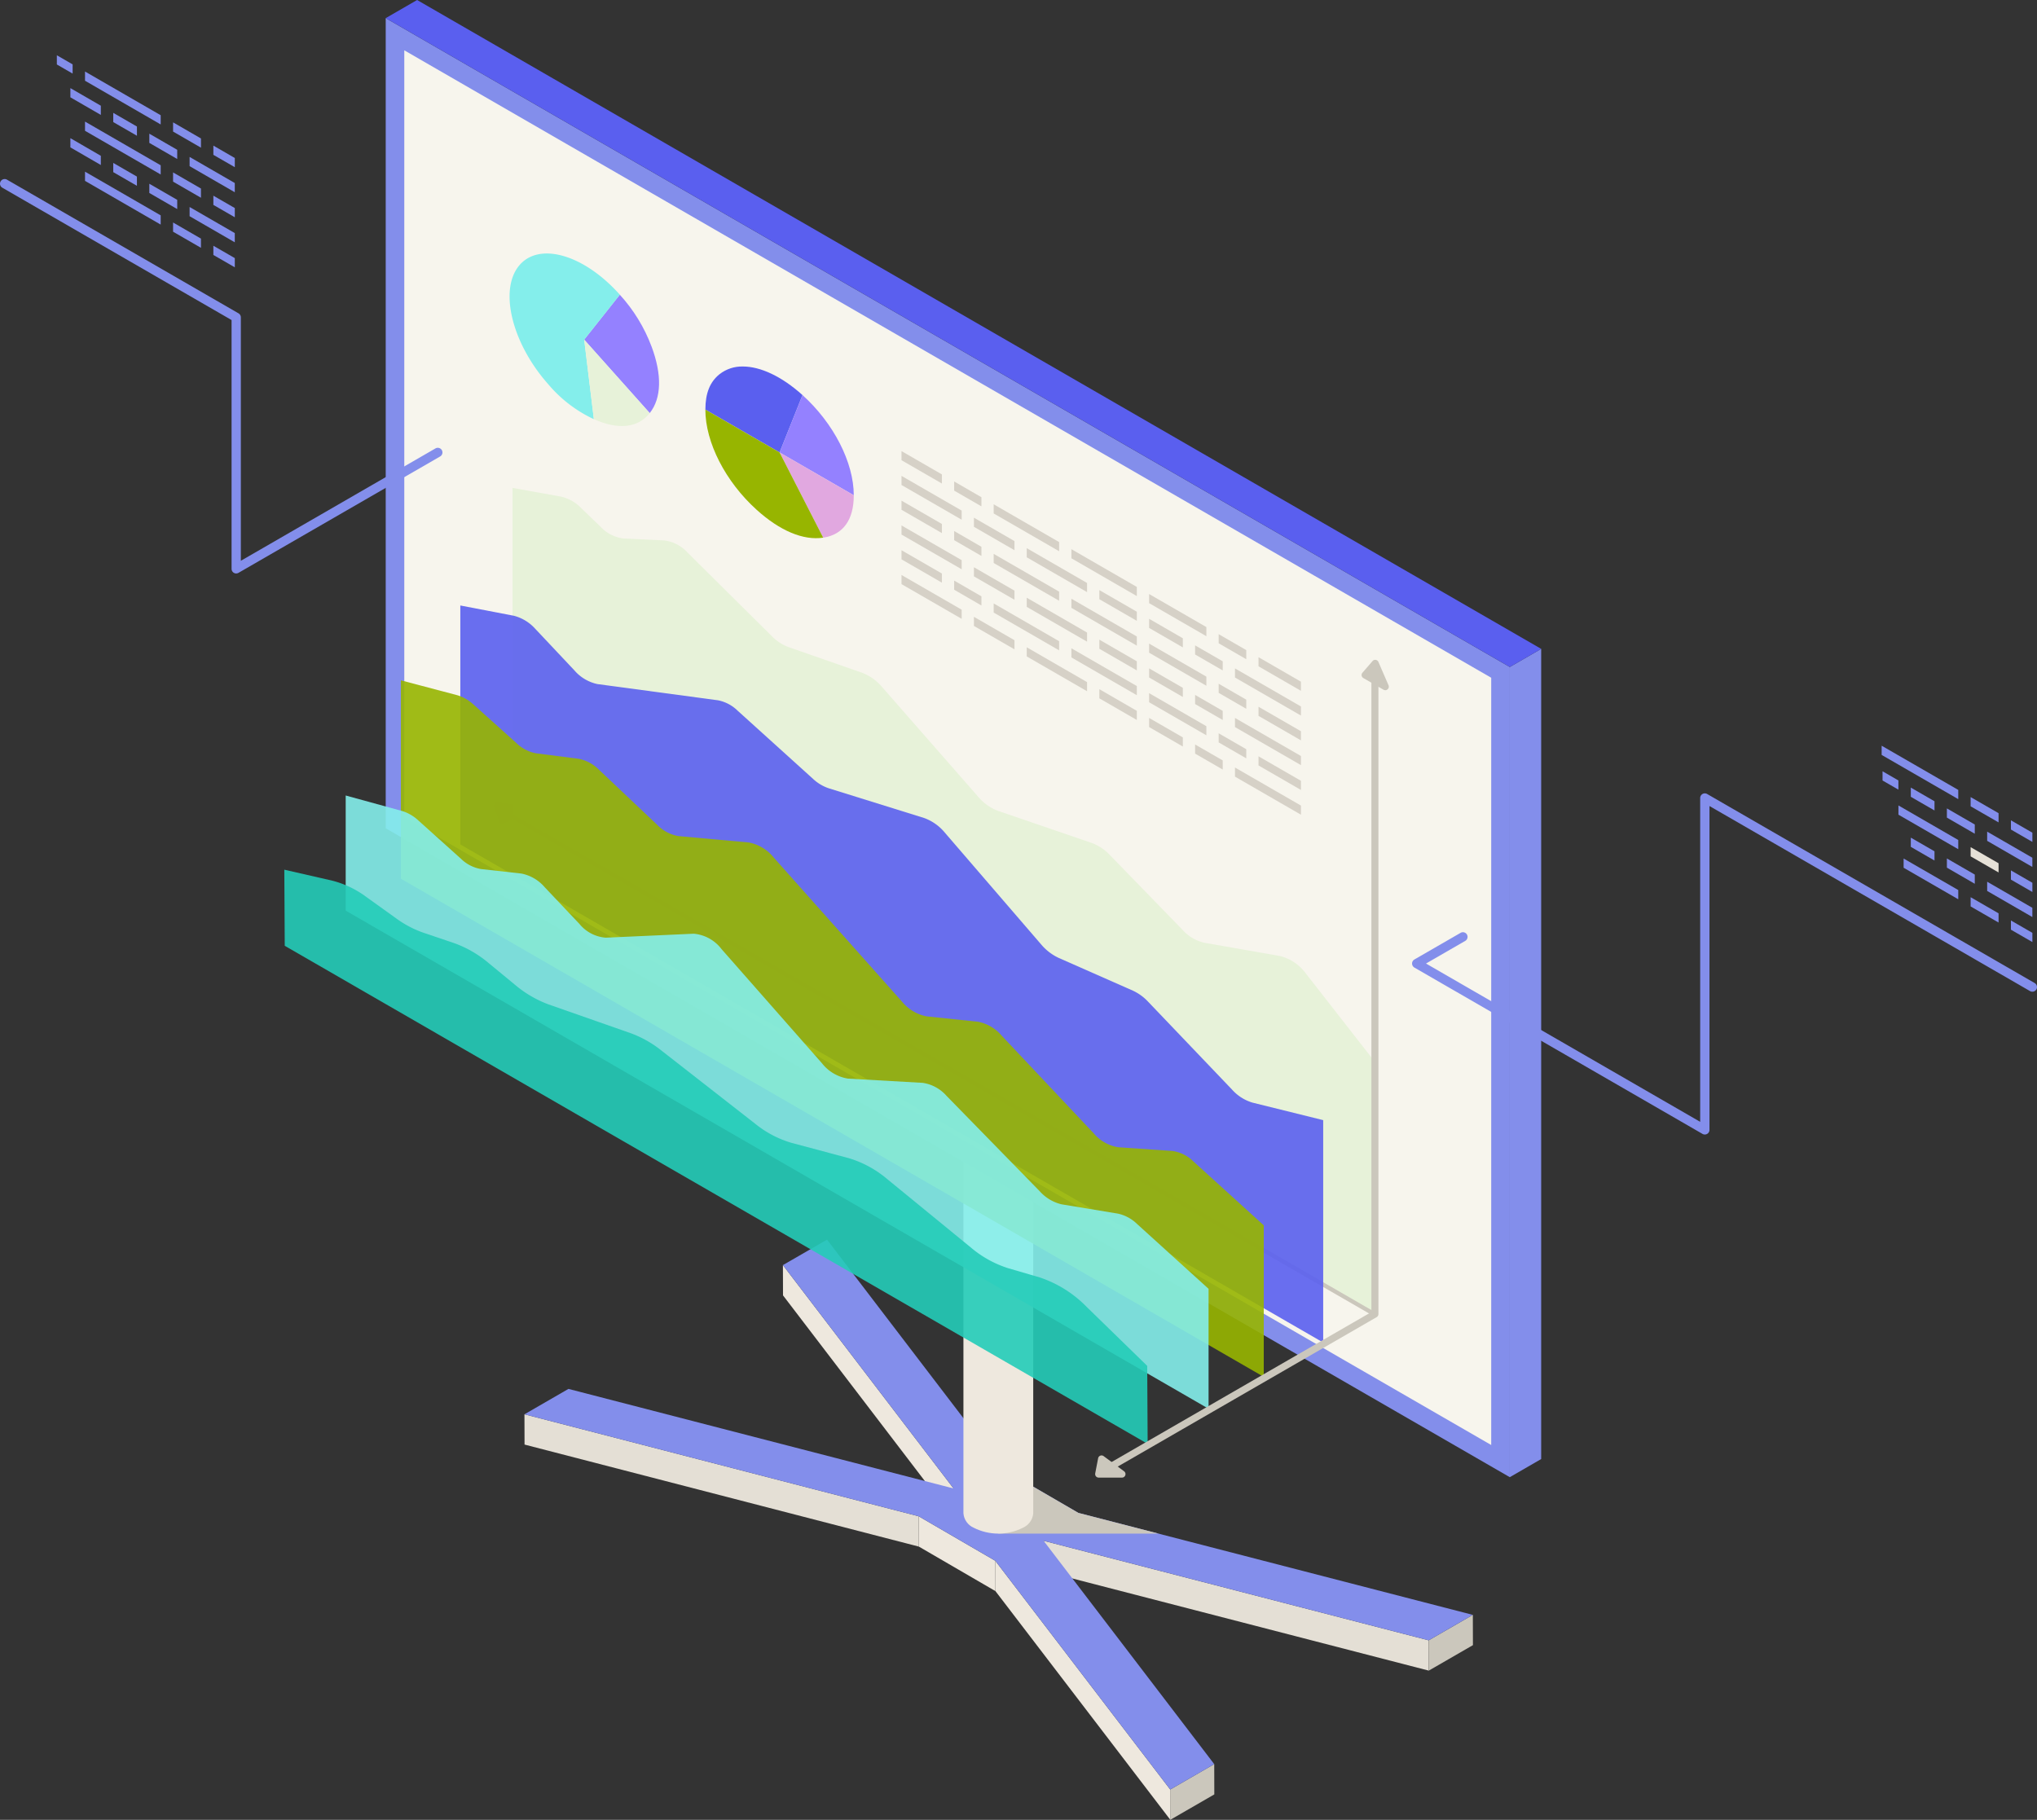 <svg id="img-immigration-compliance-specialists" xmlns="http://www.w3.org/2000/svg" xmlns:xlink="http://www.w3.org/1999/xlink" width="284.348" height="254.067" viewBox="0 0 284.348 254.067">
  <rect x="0" y="0" width="284.348" height="254.067" fill="#333333" stroke="none"/>
  <defs>
    <clipPath id="clip-path">
      <path id="Path_72836" data-name="Path 72836" d="M91.388,53.2a7.6,7.6,0,0,0,6.888,0A2.433,2.433,0,0,0,99.7,51.241v78.518a2.436,2.436,0,0,1-1.429,1.963,7.619,7.619,0,0,1-6.888,0,2.408,2.408,0,0,1-1.426-2.012V51.236A2.429,2.429,0,0,0,91.388,53.2m-1.426-1.968v0Z" transform="translate(-89.961 -51.192)" fill="none"/>
    </clipPath>
    <linearGradient id="linear-gradient" x1="24.919" y1="1.557" x2="24.654" y2="1.557" gradientUnits="objectBoundingBox">
      <stop offset="0" stop-color="#24ccb8"/>
      <stop offset="1" stop-color="#eee8de"/>
    </linearGradient>
    <clipPath id="clip-path-2">
      <rect id="Rectangle_9776" data-name="Rectangle 9776" width="120.452" height="102.908" fill="none"/>
    </clipPath>
    <clipPath id="clip-path-3">
      <rect id="Rectangle_9777" data-name="Rectangle 9777" width="120.45" height="97.24" fill="none"/>
    </clipPath>
    <clipPath id="clip-path-4">
      <rect id="Rectangle_9778" data-name="Rectangle 9778" width="120.451" height="85.613" fill="none"/>
    </clipPath>
    <clipPath id="clip-path-5">
      <rect id="Rectangle_9779" data-name="Rectangle 9779" width="120.513" height="80.165" fill="none"/>
    </clipPath>
    <clipPath id="clip-path-6">
      <path id="Path_72893" data-name="Path 72893" d="M115.944,23.724l-3.2,8.006-10.36-5.98c0-2.287.633-3.872,1.979-4.945a5.081,5.081,0,0,1,3.249-1.074c2.461,0,5.438,1.382,8.335,3.994" transform="translate(-102.381 -19.73)" fill="none"/>
    </clipPath>
    <clipPath id="clip-path-7">
      <path id="Path_72895" data-name="Path 72895" d="M109.981,35.258l-10.36-5.983,3.2-8.006c4.352,3.929,7.158,9.411,7.158,13.988" transform="translate(-99.621 -21.27)" fill="none"/>
    </clipPath>
    <linearGradient id="linear-gradient-2" x1="25.936" y1="8.12" x2="25.686" y2="8.12" gradientUnits="objectBoundingBox">
      <stop offset="0" stop-color="#7b7be6"/>
      <stop offset="0.01" stop-color="#7b7be6"/>
      <stop offset="1" stop-color="#9481ff"/>
    </linearGradient>
    <clipPath id="clip-path-8">
      <path id="Path_72899" data-name="Path 72899" d="M119.506,23.094c1.481,3.973,1.393,7.225-.257,9.3L110.1,22.139l4.974-6.273a22.389,22.389,0,0,1,4.429,7.228" transform="translate(-110.103 -15.866)" fill="none"/>
    </clipPath>
    <linearGradient id="linear-gradient-3" x1="27.194" y1="7.732" x2="26.956" y2="7.732" xlink:href="#linear-gradient-2"/>
  </defs>
  <path id="Path_72826" data-name="Path 72826" d="M94.247,68.107l.013,4.227,23.82,31.185-.013-4.23Z" transform="translate(15.042 108.516)" fill="#eee8de"/>
  <path id="Path_72827" data-name="Path 72827" d="M96.12,76.139l.013,4.227,55.041,14.245-.013-4.23Z" transform="translate(-22.911 121.313)" fill="#e4dfd5"/>
  <path id="Path_72828" data-name="Path 72828" d="M92,81.632l.013,4.227L102.7,92.072l-.013-4.227Z" transform="translate(36.255 130.065)" fill="#eee8de"/>
  <path id="Path_72829" data-name="Path 72829" d="M68.672,82.948l.013,4.227,53.754,13.9-.01-4.227Z" transform="translate(77.004 132.162)" fill="#e4dfd5"/>
  <path id="Path_72830" data-name="Path 72830" d="M66.3,90.492l.013,4.227,6.159-3.555-.013-4.227Z" transform="translate(133.137 138.517)" fill="#cbc7bc"/>
  <path id="Path_72831" data-name="Path 72831" d="M80.215,98.519l.013,4.227L86.369,99.2l-.01-4.23Z" transform="translate(83.139 151.32)" fill="#cbc7bc"/>
  <path id="Path_72832" data-name="Path 72832" d="M82.583,84.028l.013,4.227,24.411,31.929-.013-4.227Z" transform="translate(56.36 133.883)" fill="#eee8de"/>
  <path id="Path_72833" data-name="Path 72833" d="M121.342,105.366l10.692,6.214,24.411,31.929,6.144-3.545-23.822-31.185,53.757,13.9,6.159-3.555-55.059-14.235-10.692-6.214L108.539,66.736l-6.159,3.555,23.82,31.185-53.757-13.9L66.3,91.123Z" transform="translate(6.909 106.331)" fill="#838eeb"/>
  <path id="Path_72834" data-name="Path 72834" d="M94.39,84.793l11.188,2.892H83.218l1.8-8.338Z" transform="translate(56.144 126.425)" fill="#cbc7bc"/>
  <path id="Path_72835" data-name="Path 72835" d="M91.388,54.917a7.6,7.6,0,0,0,6.888,0c1.9-1.1,1.9-2.879,0-3.976a7.6,7.6,0,0,0-6.888,0c-1.9,1.1-1.9,2.879,0,3.976" transform="translate(44.53 79.852)" fill="#cbc7bc"/>
  <g id="Group_40913" data-name="Group 40913" transform="translate(134.491 132.757)" clip-path="url(#clip-path)">
    <rect id="Rectangle_9775" data-name="Rectangle 9775" width="9.753" height="81.628" transform="translate(-0.01 0)" fill="url(#linear-gradient)"/>
  </g>
  <g id="Group_40944" data-name="Group 40944" transform="translate(39.685)">
    <path id="Path_72837" data-name="Path 72837" d="M62.619,150.572,67,148.041V34.933l-4.385,2.531Z" transform="translate(108.451 55.659)" fill="#838eeb"/>
    <path id="Path_72838" data-name="Path 72838" d="M64.31,114.084l156.912,90.593V91.569L64.31.976Z" transform="translate(-50.152 1.555)" fill="#838eeb"/>
    <path id="Path_72839" data-name="Path 72839" d="M217.036,90.306,65.311,2.709V109.826l151.725,87.6Z" transform="translate(-48.56 4.315)" fill="#f7f5ed"/>
    <path id="Path_72840" data-name="Path 72840" d="M219.531,93.124l4.385-2.531L67,0,62.619,2.531Z" transform="translate(-48.461 0)" fill="#5a5fef"/>
    <path id="Path_72841" data-name="Path 72841" d="M71.651,43.381a.491.491,0,0,1,.438-.182l3.524.407a.49.49,0,0,1,.368.734.474.474,0,0,1-.179.179l-.713.412,119.506,69c-.073.337-.137.677-.2,1.014L74.109,45.5l-1.126.651a.492.492,0,0,1-.418.034.5.5,0,0,1-.293-.3l-.7-2.036a.494.494,0,0,1,.08-.467" transform="translate(-42.284 68.826)" fill="#cbc7bc"/>
    <path id="Path_72842" data-name="Path 72842" d="M87,33.329l5.757.272a5.364,5.364,0,0,1,3.255,1.725l11.711,11.621a6.425,6.425,0,0,0,2.316,1.533L120.41,52.1a6.82,6.82,0,0,1,2.728,1.974l13.392,15.29a6.791,6.791,0,0,0,2.751,1.981l13.187,4.515a6.575,6.575,0,0,1,2.451,1.652l10.148,10.449a5.888,5.888,0,0,0,3,1.8l10.664,1.87a6.492,6.492,0,0,1,3.625,2.518L192,106.5v34.872L71.544,71.832V26.267l6.8,1.221a5.728,5.728,0,0,1,2.793,1.6l2.689,2.593A5.291,5.291,0,0,0,87,33.329" transform="translate(-39.685 41.851)" fill="#e7f2d9"/>
    <g id="Group_40917" data-name="Group 40917" transform="translate(24.569 84.527)" opacity="0.9">
      <g id="Group_40916" data-name="Group 40916">
        <g id="Group_40915" data-name="Group 40915" clip-path="url(#clip-path-2)">
          <path id="Path_72843" data-name="Path 72843" d="M84.866,35.909l5.412,5.749a5.851,5.851,0,0,0,3.216,1.914l16.826,2.264a5.4,5.4,0,0,1,2.736,1.442L123.584,56.8a6,6,0,0,0,2.171,1.312L139.1,62.27a6.717,6.717,0,0,1,2.91,2.069l13.395,15.547a7.2,7.2,0,0,0,2.44,1.9l10.4,4.59a6.874,6.874,0,0,1,2.142,1.566L182.092,100.2a6.19,6.19,0,0,0,2.822,1.8l9.891,2.451V135.5L74.355,65.961V32.6l7.466,1.432a6.041,6.041,0,0,1,3.045,1.883" transform="translate(-74.352 -32.594)" fill="#5a5fef"/>
        </g>
      </g>
    </g>
    <g id="Group_40920" data-name="Group 40920" transform="translate(16.278 94.983)" opacity="0.9">
      <g id="Group_40919" data-name="Group 40919">
        <g id="Group_40918" data-name="Group 40918" clip-path="url(#clip-path-3)">
          <path id="Path_72844" data-name="Path 72844" d="M87.727,40.039l5.952,5.347a5.355,5.355,0,0,0,2.731,1.426l5.949.768a5.5,5.5,0,0,1,2.886,1.569l8.083,7.648a5.354,5.354,0,0,0,3,1.579l9.761.884a5.866,5.866,0,0,1,3.506,2.106l17.868,20.072a5.912,5.912,0,0,0,3.465,2.1l7.168.752a5.749,5.749,0,0,1,3.3,1.922l12.881,13.672a5.613,5.613,0,0,0,3.4,1.927l7.583.524a5.176,5.176,0,0,1,2.93,1.468L198,112.714v21.154L77.553,64.325v-27.7L85.411,38.7a5.792,5.792,0,0,1,2.316,1.343" transform="translate(-77.553 -36.627)" fill="#97b500"/>
        </g>
      </g>
    </g>
    <g id="Group_40923" data-name="Group 40923" transform="translate(8.571 111.06)" opacity="0.9">
      <g id="Group_40922" data-name="Group 40922">
        <g id="Group_40921" data-name="Group 40921" clip-path="url(#clip-path-4)">
          <path id="Path_72845" data-name="Path 72845" d="M90.678,46.322l5.941,5.34A5.287,5.287,0,0,0,99.4,53.093l5.635.63a5.74,5.74,0,0,1,3.268,1.906l4.852,5.13a5.266,5.266,0,0,0,3.675,1.919l12.274-.555a5.47,5.47,0,0,1,3.887,2.152L147,80.2a5.78,5.78,0,0,0,3.633,2.152l10.446.594a5.5,5.5,0,0,1,3.322,1.818l13.047,13.356a5.86,5.86,0,0,0,3.016,1.784l7.866,1.3a5.5,5.5,0,0,1,2.653,1.434l9.992,9.064v16.74L80.525,58.9V42.826L88.4,44.989a5.856,5.856,0,0,1,2.277,1.333" transform="translate(-80.525 -42.826)" fill="#84eeeb"/>
        </g>
      </g>
    </g>
    <g id="Group_40926" data-name="Group 40926" transform="translate(0 121.421)" opacity="0.9">
      <g id="Group_40925" data-name="Group 40925">
        <g id="Group_40924" data-name="Group 40924" clip-path="url(#clip-path-5)">
          <path id="Path_72846" data-name="Path 72846" d="M95.265,50.635l4.149,2.977a14.607,14.607,0,0,0,3.786,2l4.346,1.47a15.716,15.716,0,0,1,4.813,2.8l3.626,2.988a15.743,15.743,0,0,0,4.7,2.757l11.478,4.022a15.271,15.271,0,0,1,4.3,2.433l13.063,10.2a14.565,14.565,0,0,0,5.06,2.669l8,2.139a14.927,14.927,0,0,1,5.41,2.949l11.631,9.518a15.129,15.129,0,0,0,5.179,2.886l4.445,1.3a16.406,16.406,0,0,1,6.553,4.113l8.454,8.236.062,10.889L83.865,57.442l-.06-10.622,6.688,1.53a13.6,13.6,0,0,1,4.772,2.285" transform="translate(-83.802 -46.822)" fill="#24ccb8"/>
        </g>
      </g>
    </g>
    <path id="Path_72847" data-name="Path 72847" d="M71.628,146.587l36.69-21.182V36.749a.49.49,0,1,1,.98,0V125.69a.492.492,0,0,1-.246.425L72.118,147.437a.493.493,0,0,1-.246.065.491.491,0,0,1-.244-.915" transform="translate(43.433 57.772)" fill="#cbc7bc"/>
    <path id="Path_72848" data-name="Path 72848" d="M70.943,37.32l1.411-1.629a.489.489,0,0,1,.819.127l1.411,3.257a.491.491,0,0,1-.451.685.484.484,0,0,1-.244-.065l-2.822-1.629a.5.5,0,0,1-.239-.345.5.5,0,0,1,.114-.4" transform="translate(79.558 56.599)" fill="#cbc7bc"/>
    <path id="Path_72849" data-name="Path 72849" d="M85.005,80.865l.407-2.114a.488.488,0,0,1,.773-.3l2.85,2.114a.487.487,0,0,1,.174.547.492.492,0,0,1-.22.272.5.5,0,0,1-.246.065H85.488a.49.49,0,0,1-.379-.179.483.483,0,0,1-.1-.4" transform="translate(28.191 124.842)" fill="#cbc7bc"/>
    <path id="Path_72850" data-name="Path 72850" d="M75.553,36.653l5.923,3.421V38.8L75.553,35.38Z" transform="translate(60.439 56.371)" fill="#d6d1c7"/>
    <path id="Path_72851" data-name="Path 72851" d="M78.5,35.414l3.854,2.225V36.366L78.5,34.141Z" transform="translate(51.929 54.396)" fill="#d6d1c7"/>
    <path id="Path_72852" data-name="Path 72852" d="M80.644,33.253l7.993,4.614V36.593L80.644,31.98Z" transform="translate(40.077 50.954)" fill="#d6d1c7"/>
    <path id="Path_72853" data-name="Path 72853" d="M84.386,30.838l9.134,5.275V34.837l-9.134-5.272Z" transform="translate(25.487 47.106)" fill="#d6d1c7"/>
    <path id="Path_72854" data-name="Path 72854" d="M97.7,32.424V33.7l-9.134-5.272V27.149Z" transform="translate(10.458 43.257)" fill="#d6d1c7"/>
    <path id="Path_72855" data-name="Path 72855" d="M92.751,27.195l3.807,2.2V28.118l-3.807-2.2Z" transform="translate(0.756 41.3)" fill="#d6d1c7"/>
    <path id="Path_72856" data-name="Path 72856" d="M94.88,25.558l5.638,3.255V27.54L94.88,24.285Z" transform="translate(-8.723 38.693)" fill="#d6d1c7"/>
    <path id="Path_72857" data-name="Path 72857" d="M75.553,37.256l9.206,5.314V41.3l-9.206-5.314Z" transform="translate(57.157 57.332)" fill="#d6d1c7"/>
    <path id="Path_72858" data-name="Path 72858" d="M79.763,36.017l3.854,2.225V36.969l-3.854-2.225Z" transform="translate(47.38 55.358)" fill="#d6d1c7"/>
    <path id="Path_72859" data-name="Path 72859" d="M81.91,34.587l4.709,2.72V36.032L81.91,33.314Z" transform="translate(38.811 53.079)" fill="#d6d1c7"/>
    <path id="Path_72860" data-name="Path 72860" d="M84.386,33.041l5.233,3.021V34.789l-5.233-3.021Z" transform="translate(29.388 50.615)" fill="#d6d1c7"/>
    <path id="Path_72861" data-name="Path 72861" d="M95.485,34.373v1.273l-8.421-4.86V29.511Z" transform="translate(16.576 47.02)" fill="#d6d1c7"/>
    <path id="Path_72862" data-name="Path 72862" d="M90.972,29.143l5.661,3.268V31.137L90.972,27.87Z" transform="translate(5.294 44.405)" fill="#d6d1c7"/>
    <path id="Path_72863" data-name="Path 72863" d="M93.816,26.892l8.4,4.847V30.466l-8.4-4.847Z" transform="translate(-7.659 40.819)" fill="#d6d1c7"/>
    <path id="Path_72864" data-name="Path 72864" d="M75.553,39.321l5.923,3.421V41.466l-5.923-3.418Z" transform="translate(60.439 60.622)" fill="#d6d1c7"/>
    <path id="Path_72865" data-name="Path 72865" d="M78.5,38.082l3.854,2.225V39.034L78.5,36.809Z" transform="translate(51.929 58.648)" fill="#d6d1c7"/>
    <path id="Path_72866" data-name="Path 72866" d="M80.644,35.921l7.993,4.614V39.262l-7.993-4.614Z" transform="translate(40.077 55.205)" fill="#d6d1c7"/>
    <path id="Path_72867" data-name="Path 72867" d="M84.386,33.507l9.134,5.275V37.505l-9.134-5.272Z" transform="translate(25.487 51.357)" fill="#d6d1c7"/>
    <path id="Path_72868" data-name="Path 72868" d="M97.7,35.092v1.273l-9.134-5.272V29.818Z" transform="translate(10.458 47.508)" fill="#d6d1c7"/>
    <path id="Path_72869" data-name="Path 72869" d="M92.751,29.863l3.807,2.2V30.786l-3.807-2.2Z" transform="translate(0.756 45.552)" fill="#d6d1c7"/>
    <path id="Path_72870" data-name="Path 72870" d="M94.88,28.227l5.638,3.255V30.208L94.88,26.953Z" transform="translate(-8.723 42.944)" fill="#d6d1c7"/>
    <path id="Path_72871" data-name="Path 72871" d="M75.553,39.925l9.206,5.314V43.965l-9.206-5.314Z" transform="translate(57.157 61.583)" fill="#d6d1c7"/>
    <path id="Path_72872" data-name="Path 72872" d="M79.763,38.685l3.854,2.225V39.637l-3.854-2.225Z" transform="translate(47.38 59.609)" fill="#d6d1c7"/>
    <path id="Path_72873" data-name="Path 72873" d="M81.91,37.256l4.709,2.72V38.7L81.91,35.982Z" transform="translate(38.811 57.331)" fill="#d6d1c7"/>
    <path id="Path_72874" data-name="Path 72874" d="M84.386,35.709l5.233,3.021V37.457l-5.233-3.021Z" transform="translate(29.388 54.867)" fill="#d6d1c7"/>
    <path id="Path_72875" data-name="Path 72875" d="M95.485,37.042v1.273l-8.421-4.86V32.179Z" transform="translate(16.576 51.271)" fill="#d6d1c7"/>
    <path id="Path_72876" data-name="Path 72876" d="M90.972,31.811l5.661,3.268V33.806l-5.661-3.268Z" transform="translate(5.294 48.656)" fill="#d6d1c7"/>
    <path id="Path_72877" data-name="Path 72877" d="M93.816,29.561l8.4,4.847V33.134l-8.4-4.847Z" transform="translate(-7.659 45.07)" fill="#d6d1c7"/>
    <path id="Path_72878" data-name="Path 72878" d="M75.553,41.99l5.923,3.421V44.134l-5.923-3.418Z" transform="translate(60.439 64.874)" fill="#d6d1c7"/>
    <path id="Path_72879" data-name="Path 72879" d="M78.5,40.75l3.854,2.225V41.7L78.5,39.477Z" transform="translate(51.929 62.899)" fill="#d6d1c7"/>
    <path id="Path_72880" data-name="Path 72880" d="M80.644,38.59,88.636,43.2V41.93l-7.993-4.614Z" transform="translate(40.077 59.456)" fill="#d6d1c7"/>
    <path id="Path_72881" data-name="Path 72881" d="M84.386,36.175,93.52,41.45V40.174L84.386,34.9Z" transform="translate(25.487 55.609)" fill="#d6d1c7"/>
    <path id="Path_72882" data-name="Path 72882" d="M97.7,37.761v1.273l-9.134-5.272V32.486Z" transform="translate(10.458 51.76)" fill="#d6d1c7"/>
    <path id="Path_72883" data-name="Path 72883" d="M92.751,32.531l3.807,2.2V33.454l-3.807-2.2Z" transform="translate(0.756 49.803)" fill="#d6d1c7"/>
    <path id="Path_72884" data-name="Path 72884" d="M94.88,30.895l5.638,3.255V32.876L94.88,29.621Z" transform="translate(-8.723 47.196)" fill="#d6d1c7"/>
    <path id="Path_72885" data-name="Path 72885" d="M75.553,42.593l9.206,5.314V46.633L75.553,41.32Z" transform="translate(57.157 65.835)" fill="#d6d1c7"/>
    <path id="Path_72886" data-name="Path 72886" d="M79.763,41.354l3.854,2.225V42.305L79.763,40.08Z" transform="translate(47.38 63.86)" fill="#d6d1c7"/>
    <path id="Path_72887" data-name="Path 72887" d="M81.91,39.924l4.709,2.718V41.368L81.91,38.651Z" transform="translate(38.811 61.582)" fill="#d6d1c7"/>
    <path id="Path_72888" data-name="Path 72888" d="M84.386,38.377,89.619,41.4V40.125L84.386,37.1Z" transform="translate(29.388 59.118)" fill="#d6d1c7"/>
    <path id="Path_72889" data-name="Path 72889" d="M95.485,39.71v1.273l-8.421-4.86V34.847Z" transform="translate(16.576 55.522)" fill="#d6d1c7"/>
    <path id="Path_72890" data-name="Path 72890" d="M90.972,34.48l5.661,3.268V36.474l-5.661-3.268Z" transform="translate(5.294 52.908)" fill="#d6d1c7"/>
    <path id="Path_72891" data-name="Path 72891" d="M93.816,32.229l8.4,4.847V35.8l-8.4-4.847Z" transform="translate(-7.659 49.322)" fill="#d6d1c7"/>
  </g>
  <g id="Group_40930" data-name="Group 40930" transform="translate(98.462 51.166)">
    <g id="Group_40929" data-name="Group 40929" transform="translate(0)" clip-path="url(#clip-path-6)">
      <path id="Path_72892" data-name="Path 72892" d="M102.381,16.71V36.541l13.563,7.831V24.542Z" transform="translate(-102.381 -24.542)" fill="#5a5fef"/>
    </g>
  </g>
  <g id="Group_40932" data-name="Group 40932" transform="translate(108.822 55.159)">
    <g id="Group_40931" data-name="Group 40931" transform="translate(0)" clip-path="url(#clip-path-7)">
      <path id="Path_72894" data-name="Path 72894" d="M99.621,18.963v19.97l10.36,5.982V24.945Z" transform="translate(-99.621 -24.945)" fill="url(#linear-gradient-2)"/>
    </g>
  </g>
  <g id="Group_40934" data-name="Group 40934" transform="translate(98.462 57.185)">
    <g id="Group_40962" data-name="Group 40962" transform="translate(0 0)">
      <path id="Path_72896" data-name="Path 72896" d="M99.621,24.357l6.089,11.9c2.777-.415,4.271-2.484,4.271-5.915Z" transform="translate(-89.261 -18.377)" fill="#e1a8e0"/>
      <path id="Path_72897" data-name="Path 72897" d="M108.426,36.037c-4.354-3.929-7.158-9.409-7.158-13.986l10.36,5.98,6.089,11.9c-2.777.415-6.027-.947-9.292-3.893" transform="translate(-101.268 -22.051)" fill="#97b500"/>
    </g>
  </g>
  <g id="Group_40935" data-name="Group 40935" transform="translate(81.548 41.145)" clip-path="url(#clip-path-8)">
    <path id="Path_72898" data-name="Path 72898" d="M109.936,13.443V36.26l10.884,6.285V19.727Z" transform="translate(-109.936 -19.727)" fill="url(#linear-gradient-3)"/>
  </g>
  <g id="Group_40943" data-name="Group 40943" transform="translate(0 7.716)">
    <path id="Path_72900" data-name="Path 72900" d="M122.629,25.674l4.977-6.273c-5.052-5.666-11.374-7.451-14.123-3.986s-.882,10.869,4.17,16.532a18.533,18.533,0,0,0,6.328,4.831Z" transform="translate(-41.081 14.028)" fill="#84eeeb"/>
    <path id="Path_72901" data-name="Path 72901" d="M110.606,18.285l1.351,11.1c3.421,1.527,6.146,1.232,7.8-.845Z" transform="translate(-29.058 21.417)" fill="#e7f2d9"/>
    <path id="Path_72902" data-name="Path 72902" d="M154.735,64.7a.659.659,0,0,0,.324-.086L183.2,48.37a.646.646,0,0,0,.236-.887.654.654,0,0,0-.884-.239l-27.17,15.69V28.951a.654.654,0,0,0-.324-.563L122.736,9.726a.648.648,0,1,0-.648,1.123l32,18.475V64.057a.645.645,0,0,0,.648.648" transform="translate(-121.762 7.642)" fill="#838eeb"/>
    <path id="Path_72903" data-name="Path 72903" d="M76.8,90.341a.645.645,0,0,0,.648-.648V44.481l44.748,25.837a.648.648,0,1,0,.648-1.123L77.122,42.8a.644.644,0,0,0-.648,0,.654.654,0,0,0-.324.563V88.57l-38.272-22.1,5.477-3.161a.648.648,0,0,0-.648-1.123l-6.45,3.721a.651.651,0,0,0,0,1.126L76.474,90.256a.659.659,0,0,0,.324.086" transform="translate(161.18 60.334)" fill="#838eeb"/>
    <path id="Path_72904" data-name="Path 72904" d="M36.182,44.163l2.993,1.727v1.286l-2.993-1.727Z" transform="translate(244.527 62.649)" fill="#838eeb"/>
    <path id="Path_72905" data-name="Path 72905" d="M38,42.911,41.9,45.16v1.286L38,44.2Z" transform="translate(237.083 60.654)" fill="#838eeb"/>
    <path id="Path_72906" data-name="Path 72906" d="M40.171,41.432V40.146l10.695,6.172v1.289Z" transform="translate(222.491 56.248)" fill="#838eeb"/>
    <path id="Path_72907" data-name="Path 72907" d="M36.182,44.772l6.307,3.641V49.7l-6.307-3.644Z" transform="translate(241.21 63.62)" fill="#838eeb"/>
    <path id="Path_72908" data-name="Path 72908" d="M43.174,47.055l-3.893-2.248V43.521l3.893,2.248Z" transform="translate(232.488 61.626)" fill="#838eeb"/>
    <path id="Path_72909" data-name="Path 72909" d="M41.45,43.686V42.4l3.306,1.909v1.286Z" transform="translate(225.284 59.84)" fill="#838eeb"/>
    <path id="Path_72910" data-name="Path 72910" d="M45.6,44.085l-2.212-1.276V41.523L45.6,42.8Z" transform="translate(219.4 58.442)" fill="#838eeb"/>
    <path id="Path_72911" data-name="Path 72911" d="M36.182,46.858l2.993,1.727v1.286l-2.993-1.727Z" transform="translate(244.527 66.944)" fill="#838eeb"/>
    <path id="Path_72912" data-name="Path 72912" d="M41.9,49.141,38,46.893V45.607L41.9,47.855Z" transform="translate(237.083 64.949)" fill="#e6e1d7"/>
    <path id="Path_72913" data-name="Path 72913" d="M48.522,49.472l-8.35-4.821V43.362l8.35,4.824Z" transform="translate(224.834 61.372)" fill="#838eeb"/>
    <path id="Path_72914" data-name="Path 72914" d="M36.182,47.468l6.307,3.641V52.4l-6.307-3.644Z" transform="translate(241.21 67.915)" fill="#838eeb"/>
    <path id="Path_72915" data-name="Path 72915" d="M39.282,46.216l3.893,2.248v1.286L39.282,47.5Z" transform="translate(232.487 65.92)" fill="#838eeb"/>
    <path id="Path_72916" data-name="Path 72916" d="M44.756,47V48.29L41.45,46.381V45.095Z" transform="translate(225.283 64.134)" fill="#838eeb"/>
    <path id="Path_72917" data-name="Path 72917" d="M36.182,49.554l2.993,1.727v1.286L36.182,50.84Z" transform="translate(244.527 71.239)" fill="#838eeb"/>
    <path id="Path_72918" data-name="Path 72918" d="M41.9,51.837,38,49.588V48.3L41.9,50.551Z" transform="translate(237.083 69.244)" fill="#838eeb"/>
    <path id="Path_72919" data-name="Path 72919" d="M40.171,47.506V46.219l7.627,4.4v1.289Z" transform="translate(225.559 65.926)" fill="#838eeb"/>
    <path id="Path_72920" data-name="Path 72920" d="M132.94,7.84l2.993,1.727v1.286L132.94,9.126Z" transform="translate(-103.156 4.774)" fill="#838eeb"/>
    <path id="Path_72921" data-name="Path 72921" d="M134.761,6.588l3.893,2.248v1.286l-3.893-2.248Z" transform="translate(-110.6 2.779)" fill="#838eeb"/>
    <path id="Path_72922" data-name="Path 72922" d="M136.929,5.137V3.851l10.563,6.1v1.289Z" transform="translate(-125.061 -1.581)" fill="#838eeb"/>
    <path id="Path_72923" data-name="Path 72923" d="M141.669,2.976l2.2,1.271V5.533l-2.2-1.271Z" transform="translate(-133.732 -2.976)" fill="#838eeb"/>
    <path id="Path_72924" data-name="Path 72924" d="M132.94,8.449l6.307,3.641v1.289L132.94,9.735Z" transform="translate(-106.473 5.745)" fill="#838eeb"/>
    <path id="Path_72925" data-name="Path 72925" d="M139.932,10.732,136.04,8.483V7.2l3.893,2.248Z" transform="translate(-115.195 3.75)" fill="#838eeb"/>
    <path id="Path_72926" data-name="Path 72926" d="M138.208,7.363V6.076l3.307,1.909V9.271Z" transform="translate(-122.399 1.965)" fill="#838eeb"/>
    <path id="Path_72927" data-name="Path 72927" d="M144.4,8.486,140.15,6.03V4.744L144.4,7.2Z" transform="translate(-130.324 -0.158)" fill="#838eeb"/>
    <path id="Path_72928" data-name="Path 72928" d="M132.94,10.535l2.993,1.727v1.286l-2.993-1.727Z" transform="translate(-103.156 9.069)" fill="#838eeb"/>
    <path id="Path_72929" data-name="Path 72929" d="M138.653,12.818l-3.893-2.248V9.283l3.893,2.248Z" transform="translate(-110.6 7.074)" fill="#838eeb"/>
    <path id="Path_72930" data-name="Path 72930" d="M147.492,13.932l-10.563-6.1V6.546l10.563,6.1Z" transform="translate(-125.061 2.713)" fill="#838eeb"/>
    <path id="Path_72931" data-name="Path 72931" d="M132.94,11.144l6.307,3.641v1.289l-6.307-3.644Z" transform="translate(-106.473 10.04)" fill="#838eeb"/>
    <path id="Path_72932" data-name="Path 72932" d="M136.04,9.893l3.893,2.248v1.286l-3.893-2.248Z" transform="translate(-115.195 8.045)" fill="#838eeb"/>
    <path id="Path_72933" data-name="Path 72933" d="M141.514,10.68v1.286l-3.306-1.909V8.771Z" transform="translate(-122.4 6.259)" fill="#838eeb"/>
    <path id="Path_72934" data-name="Path 72934" d="M140.15,7.439,144.4,9.9v1.286L140.15,8.726Z" transform="translate(-130.324 4.136)" fill="#838eeb"/>
    <path id="Path_72935" data-name="Path 72935" d="M132.94,13.23l2.993,1.727v1.286l-2.993-1.727Z" transform="translate(-103.156 13.363)" fill="#838eeb"/>
    <path id="Path_72936" data-name="Path 72936" d="M138.653,15.513l-3.893-2.248V11.979l3.893,2.248Z" transform="translate(-110.6 11.369)" fill="#838eeb"/>
    <path id="Path_72937" data-name="Path 72937" d="M136.929,10.528V9.242l10.563,6.1v1.289Z" transform="translate(-125.061 7.009)" fill="#838eeb"/>
  </g>
</svg>
